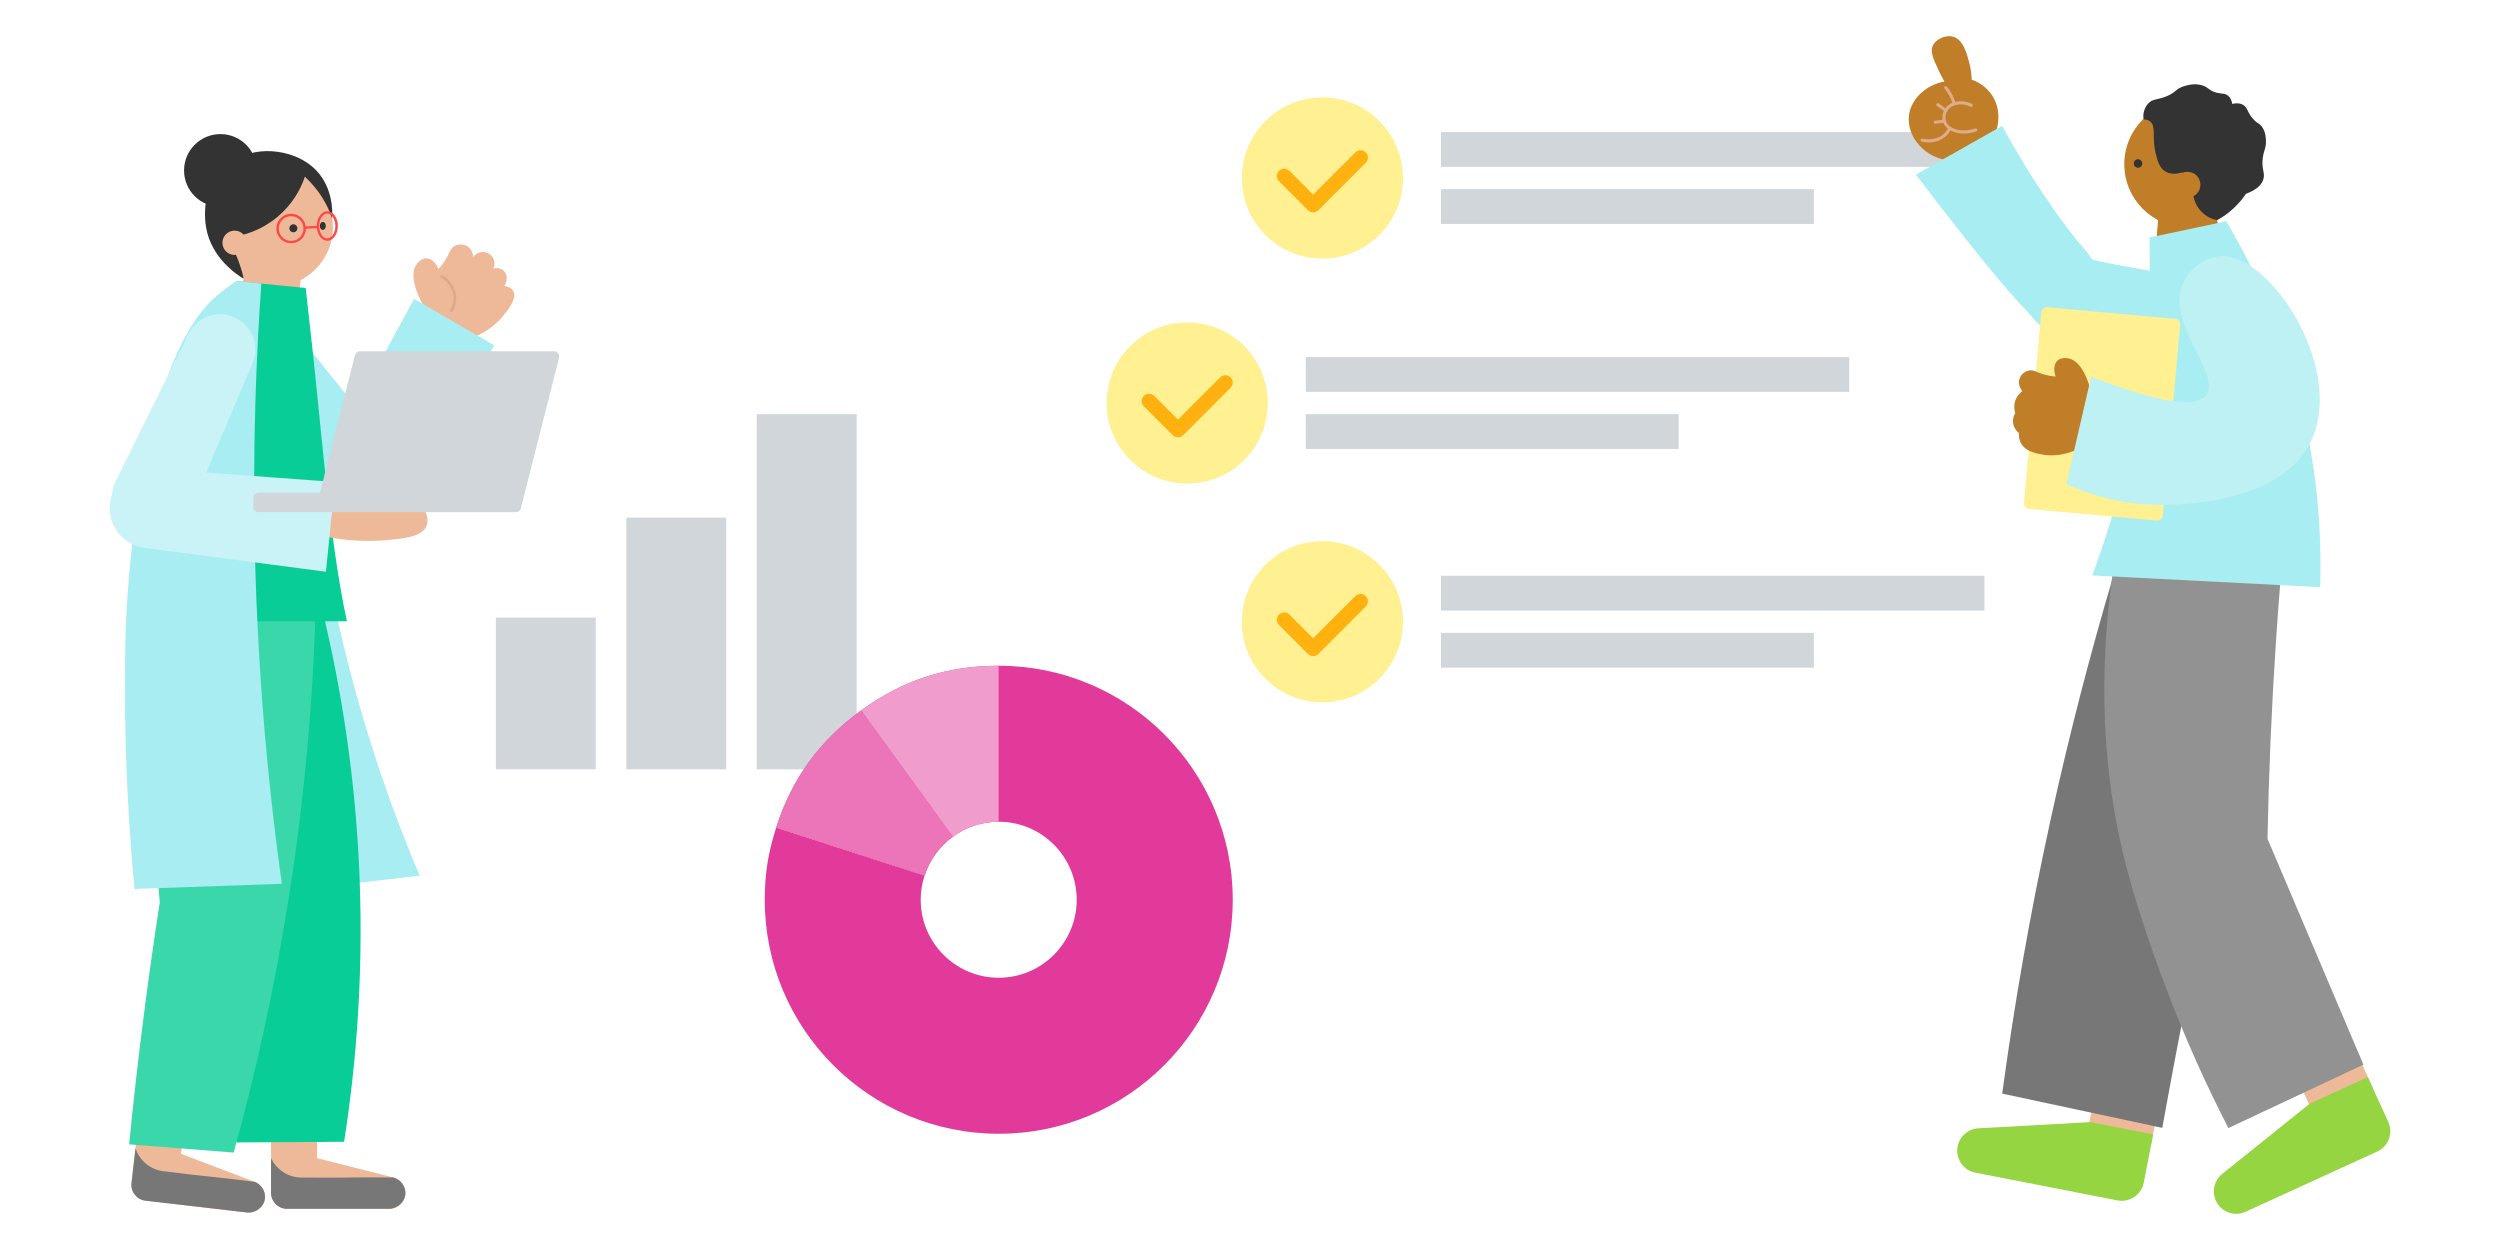 <svg width="290" height="145" viewBox="0 0 290 145" fill="none" xmlns="http://www.w3.org/2000/svg">
<path d="M49.246 35.689C49.086 35.423 47.158 32.185 48.337 30.639C48.438 30.508 48.849 29.967 49.444 29.967C50.009 29.967 50.565 30.45 50.865 31.199C51.034 31.015 51.3 30.716 51.57 30.305C52.208 29.348 52.17 28.884 52.682 28.575C53.064 28.343 53.658 28.251 54.161 28.536C54.857 28.932 54.891 29.778 54.896 29.826C55.287 29.242 56.065 29.053 56.674 29.396C57.288 29.739 57.535 30.513 57.23 31.151C57.283 31.136 57.946 30.972 58.41 31.392C58.849 31.794 58.927 32.562 58.497 33.166C58.898 33.234 59.338 33.389 59.541 33.751C60.048 34.645 58.753 36.178 58.274 36.743C57.733 37.381 56.737 38.357 55.055 39.082L49.246 35.694V35.689Z" fill="#EEB998"/>
<path d="M52.435 36.197C52.464 36.182 52.493 36.163 52.512 36.129C52.691 35.82 53.083 34.993 52.86 33.964C52.585 32.697 51.599 32.084 51.304 31.929C51.227 31.885 51.13 31.914 51.087 31.997C51.043 32.074 51.072 32.17 51.154 32.214C51.343 32.316 52.295 32.876 52.546 34.036C52.744 34.95 52.396 35.694 52.237 35.969C52.193 36.047 52.218 36.144 52.295 36.192C52.338 36.216 52.392 36.221 52.44 36.202L52.435 36.197Z" fill="#DEA88A"/>
<path d="M25.569 23.993C27.899 23.993 29.789 22.104 29.789 19.773C29.789 17.443 27.899 15.554 25.569 15.554C23.239 15.554 21.35 17.443 21.35 19.773C21.35 22.104 23.239 23.993 25.569 23.993Z" fill="#333333"/>
<path d="M25.902 39.459H34.288L34.878 32.33H28.271L25.902 39.459Z" fill="#EEB998"/>
<path d="M31.722 33.253C35.529 33.253 38.615 30.168 38.615 26.361C38.615 22.555 35.529 19.469 31.722 19.469C27.916 19.469 24.83 22.555 24.83 26.361C24.83 30.168 27.916 33.253 31.722 33.253Z" fill="#EEB998"/>
<path d="M32.876 24.529C34.389 23.012 35.066 21.388 35.361 20.498C35.974 21.059 36.738 21.876 37.429 22.997C37.961 23.862 38.309 24.679 38.536 25.351C38.58 24.553 38.628 21.818 36.704 19.788C34.012 16.951 28.792 16.912 27.096 18.956C26.975 19.106 26.883 19.246 26.82 19.362C26.617 19.396 26.332 19.469 26.032 19.619C23.968 20.648 23.529 24.143 23.901 26.351C24.515 30.039 27.685 31.987 28.265 32.33C28.193 31.982 28.101 31.61 27.985 31.219C27.801 30.605 27.589 30.054 27.376 29.566C27.666 28.783 27.961 28 28.251 27.217C29.174 26.965 31.112 26.298 32.871 24.529H32.876Z" fill="#333333"/>
<path d="M27.212 29.575C27.992 29.575 28.623 28.943 28.623 28.164C28.623 27.384 27.992 26.752 27.212 26.752C26.433 26.752 25.801 27.384 25.801 28.164C25.801 28.943 26.433 29.575 27.212 29.575Z" fill="#EEB998"/>
<path d="M37.446 26.67C37.638 26.67 37.794 26.462 37.794 26.206C37.794 25.95 37.638 25.742 37.446 25.742C37.254 25.742 37.098 25.95 37.098 26.206C37.098 26.462 37.254 26.67 37.446 26.67Z" fill="#333333"/>
<path d="M34.032 26.946C34.289 26.946 34.496 26.738 34.496 26.482C34.496 26.225 34.289 26.018 34.032 26.018C33.776 26.018 33.568 26.225 33.568 26.482C33.568 26.738 33.776 26.946 34.032 26.946Z" fill="#333333"/>
<path d="M37.317 27.671C36.984 27.381 36.771 26.873 36.747 26.322C36.703 25.385 37.216 24.568 37.887 24.505C38.148 24.481 38.4 24.568 38.617 24.761C38.951 25.051 39.163 25.559 39.188 26.11C39.231 27.047 38.719 27.864 38.047 27.927C38.018 27.927 37.989 27.927 37.965 27.927C37.733 27.927 37.51 27.84 37.317 27.671ZM37.912 24.785C37.39 24.834 36.993 25.515 37.027 26.308C37.046 26.786 37.225 27.216 37.501 27.458C37.66 27.598 37.839 27.661 38.018 27.642C38.54 27.593 38.936 26.912 38.902 26.119C38.883 25.641 38.704 25.211 38.429 24.969C38.289 24.843 38.129 24.78 37.965 24.78C37.945 24.78 37.926 24.78 37.907 24.78L37.912 24.785Z" fill="#FF4949"/>
<path d="M32.64 27.797C32.297 27.492 32.089 27.076 32.06 26.617C32.031 26.158 32.181 25.718 32.486 25.375C32.79 25.032 33.206 24.824 33.665 24.795C34.119 24.766 34.564 24.916 34.907 25.22C35.25 25.525 35.458 25.941 35.487 26.4C35.516 26.859 35.366 27.299 35.062 27.642C34.757 27.985 34.342 28.193 33.882 28.222C33.844 28.222 33.81 28.222 33.771 28.222C33.355 28.222 32.959 28.072 32.64 27.797ZM33.679 25.085C33.297 25.109 32.95 25.278 32.698 25.568C32.447 25.854 32.321 26.226 32.345 26.603C32.394 27.39 33.075 27.99 33.863 27.942C34.245 27.917 34.593 27.748 34.844 27.458C35.096 27.173 35.221 26.801 35.197 26.419C35.173 26.037 35.004 25.689 34.714 25.438C34.448 25.206 34.119 25.08 33.771 25.08C33.742 25.08 33.708 25.08 33.679 25.08V25.085Z" fill="#FF4949"/>
<path d="M36.873 26.175L35.324 26.273L35.342 26.553L36.89 26.455L36.873 26.175Z" fill="#FF4949"/>
<path d="M31.445 134.328V127.808H36.776V134.347C39.73 135.096 42.688 135.841 45.641 136.59C46.458 136.798 47.033 137.532 47.033 138.378C47.033 139.398 46.206 140.22 45.191 140.22H33.292C32.272 140.22 31.45 139.393 31.45 138.378V134.333L31.445 134.328Z" fill="#EEB998"/>
<path d="M33.286 140.22H45.185C46.23 140.162 47.027 139.316 47.027 138.378C47.027 137.581 46.466 136.836 45.635 136.59C42.155 136.532 38.67 136.648 35.19 136.59C34.847 136.609 33.9 136.614 32.933 136.015C32.005 135.444 31.584 134.647 31.439 134.333V138.378C31.439 139.398 32.266 140.22 33.281 140.22H33.286Z" fill="#777777"/>
<path d="M15.712 133.216L16.462 126.74L21.754 127.354L21 133.85C23.852 134.932 26.699 136.015 29.55 137.098C30.338 137.397 30.826 138.195 30.725 139.036C30.609 140.046 29.69 140.771 28.68 140.655L16.858 139.282C15.848 139.166 15.123 138.248 15.239 137.238L15.703 133.216H15.712Z" fill="#EEB998"/>
<path d="M16.868 139.277L28.69 140.65C29.734 140.713 30.623 139.964 30.735 139.031C30.831 138.238 30.358 137.436 29.56 137.093C26.109 136.633 22.639 136.348 19.188 135.889C18.845 135.87 17.907 135.763 17.013 135.058C16.157 134.381 15.833 133.545 15.722 133.211L15.258 137.233C15.142 138.243 15.867 139.161 16.877 139.277H16.868Z" fill="#777777"/>
<path d="M38.169 67.038C39.479 73.868 41.354 81.408 44.061 89.431C45.52 93.762 47.081 97.812 48.686 101.577C44.244 102.089 39.802 102.607 35.361 103.119C34.002 91.877 32.639 80.639 31.281 69.397C33.577 68.609 35.873 67.826 38.169 67.038Z" fill="#A8EDF1"/>
<path fill-rule="evenodd" clip-rule="evenodd" d="M27.423 132.525C31.585 132.501 35.751 132.472 39.913 132.447C41.319 123.506 42.315 112.181 41.585 99.141C40.903 86.903 38.883 76.366 36.689 67.976C30.115 67.976 23.542 67.976 16.969 67.976C20.12 79.324 23.276 90.668 26.428 102.017C26.761 112.186 27.09 122.36 27.423 132.53V132.525Z" fill="#09CD96"/>
<path fill-rule="evenodd" clip-rule="evenodd" d="M14.982 132.743C19.023 133.062 23.064 133.381 27.104 133.7C29.589 124.715 31.889 114.56 33.62 103.361C35.626 90.383 36.481 78.474 36.689 67.971C30.116 67.971 23.542 67.971 16.969 67.971C16.93 74.733 17.07 81.819 17.443 89.194C17.708 94.525 18.081 99.688 18.535 104.666C17.897 108.779 17.298 112.989 16.742 117.291C16.06 122.559 15.475 127.711 14.982 132.738V132.743Z" fill="#3AD7AB"/>
<path d="M37.633 53.863L48.034 34.669L57.338 40.068L45.854 58.633C44.501 60.823 41.649 61.538 39.426 60.243C37.203 58.952 36.405 56.12 37.633 53.858V53.863Z" fill="#A8EDF1"/>
<path d="M27.004 35.902C28.821 34.529 31.402 34.853 32.823 36.627L45.061 51.895C46.545 53.746 46.206 56.458 44.317 57.884L43.422 58.56C41.533 59.991 38.831 59.575 37.458 57.642L26.114 41.702C24.795 39.846 25.186 37.275 27.004 35.902Z" fill="#A8EDF1"/>
<path d="M24.766 35.912C25.38 34.365 26.448 33.418 26.448 33.418C26.907 33.007 27.343 32.755 27.579 32.63C30.209 32.886 32.833 33.147 35.462 33.403C35.608 34.785 35.762 36.178 35.922 37.574C37.169 48.174 38.13 62.408 40.243 72.07H27.85H15.201C20.213 52.123 24.099 37.579 24.762 35.912H24.766Z" fill="#09CD96"/>
<path d="M14.583 72.959C14.583 72.959 15.419 42.431 25.211 34.249C25.728 33.819 26.265 33.417 26.265 33.417C26.448 33.282 26.632 33.151 26.821 33.016C27.024 32.871 27.227 32.731 27.425 32.591C28.387 32.692 29.353 32.794 30.315 32.895C29.339 46.699 29.107 62.137 30.243 78.899C30.803 87.193 31.649 95.076 32.693 102.519C26.995 102.718 21.296 102.916 15.602 103.119C14.452 90.895 14.375 80.6 14.583 72.959Z" fill="#A8EDF1"/>
<path d="M27.232 36.83C29.247 37.753 30.161 40.112 29.296 42.151L21.857 59.677C20.953 61.804 18.479 62.761 16.381 61.799L15.39 61.345C13.293 60.383 12.403 57.879 13.423 55.81L21.852 38.739C22.834 36.753 25.216 35.907 27.232 36.83Z" fill="#C9F3F6"/>
<path d="M39.106 56.444C40.208 56.192 42.026 55.806 44.017 56.376C44.814 56.603 46.028 56.951 46.23 57.826C46.337 58.285 46.129 58.725 45.955 59.001C46.211 58.851 46.641 58.648 47.202 58.585C47.584 58.541 48.459 58.44 49.039 58.976C49.575 59.469 49.725 60.378 49.478 61.002C48.976 62.287 46.757 62.495 44.713 62.664C42.997 62.804 40.498 62.824 37.453 62.181V56.927C37.821 56.797 38.396 56.603 39.111 56.444H39.106Z" fill="#EEB998"/>
<path d="M17.694 54.355L38.869 55.912L37.805 66.323L16.756 63.558C14.272 63.234 12.503 60.992 12.754 58.498C13.01 56.008 15.2 54.172 17.699 54.355H17.694Z" fill="#C9F3F6"/>
<path d="M30.006 57.154H37.12L41.175 41.204C41.243 40.933 41.485 40.749 41.76 40.749H64.269C64.665 40.749 64.951 41.122 64.854 41.504L60.417 58.957C60.349 59.227 60.108 59.411 59.832 59.411H59.697H36.545H30.001C29.667 59.411 29.396 59.14 29.396 58.807V57.763C29.396 57.429 29.667 57.159 30.001 57.159L30.006 57.154Z" fill="#D0D6DA"/>
<path d="M69.108 71.644H57.518V89.243H69.108V71.644Z" fill="#D0D6DA"/>
<path d="M84.241 60.044H72.65V89.243H84.241V60.044Z" fill="#D0D6DA"/>
<path d="M99.374 48.044H87.783V89.243H99.374V48.044Z" fill="#D0D6DA"/>
<path d="M153.395 29.996C158.557 29.996 162.742 25.811 162.742 20.648C162.742 15.485 158.557 11.3 153.395 11.3C148.232 11.3 144.047 15.485 144.047 20.648C144.047 25.811 148.232 29.996 153.395 29.996Z" fill="#FFF092"/>
<path d="M158.43 18.884L152.93 24.384C152.761 24.553 152.543 24.635 152.326 24.635C152.108 24.635 151.886 24.553 151.722 24.384L148.367 21.03C148.034 20.696 148.034 20.155 148.367 19.821C148.701 19.488 149.242 19.488 149.576 19.821L152.326 22.572L157.222 17.675C157.555 17.342 158.097 17.342 158.43 17.675C158.764 18.009 158.764 18.55 158.43 18.884Z" fill="#FFB20F"/>
<path d="M230.196 15.321H167.16V19.357H230.196V15.321Z" fill="#D0D6DA"/>
<path d="M210.404 21.943H167.16V25.979H210.404V21.943Z" fill="#D0D6DA"/>
<path d="M153.395 81.471C158.557 81.471 162.742 77.286 162.742 72.123C162.742 66.96 158.557 62.775 153.395 62.775C148.232 62.775 144.047 66.96 144.047 72.123C144.047 77.286 148.232 81.471 153.395 81.471Z" fill="#FFF092"/>
<path d="M158.43 70.354L152.93 75.854C152.761 76.023 152.543 76.106 152.326 76.106C152.108 76.106 151.886 76.023 151.722 75.854L148.367 72.5C148.034 72.166 148.034 71.625 148.367 71.292C148.701 70.958 149.242 70.958 149.576 71.292L152.326 74.042L157.222 69.146C157.555 68.812 158.097 68.812 158.43 69.146C158.764 69.479 158.764 70.02 158.43 70.354Z" fill="#FFB20F"/>
<path d="M230.196 66.792H167.16V70.828H230.196V66.792Z" fill="#D0D6DA"/>
<path d="M210.404 73.414H167.16V77.449H210.404V73.414Z" fill="#D0D6DA"/>
<path d="M137.717 56.096C142.879 56.096 147.064 51.911 147.064 46.748C147.064 41.586 142.879 37.4 137.717 37.4C132.554 37.4 128.369 41.586 128.369 46.748C128.369 51.911 132.554 56.096 137.717 56.096Z" fill="#FFF092"/>
<path d="M142.747 44.984L137.246 50.484C137.077 50.653 136.86 50.736 136.642 50.736C136.425 50.736 136.202 50.653 136.038 50.484L132.684 47.13C132.35 46.796 132.35 46.255 132.684 45.922C133.017 45.588 133.559 45.588 133.892 45.922L136.642 48.672L141.538 43.776C141.872 43.442 142.413 43.442 142.747 43.776C143.08 44.109 143.08 44.65 142.747 44.984Z" fill="#FFB20F"/>
<path d="M214.513 41.421H151.477V45.457H214.513V41.421Z" fill="#D0D6DA"/>
<path d="M194.72 48.044H151.477V52.079H194.72V48.044Z" fill="#D0D6DA"/>
<path d="M270.837 116.549L263.998 119.678L268.393 129.281L275.231 126.152L270.837 116.549Z" fill="#EEB998"/>
<path d="M275.757 133.579L260.488 140.563C259.183 141.163 257.636 140.587 257.042 139.282C256.544 138.2 256.849 136.919 257.777 136.175C261.16 133.458 264.543 130.742 267.922 128.026L274.66 124.942L277.037 130.133C277.637 131.438 277.062 132.985 275.757 133.579Z" fill="#95D542"/>
<path d="M251.514 122.567L244.133 121.127L242.11 131.492L249.492 132.933L251.514 122.567Z" fill="#EEB998"/>
<path d="M245.615 139.244L229.138 136.029C227.727 135.754 226.808 134.386 227.084 132.98C227.311 131.81 228.307 130.945 229.496 130.882C233.826 130.645 238.157 130.403 242.493 130.167L249.767 131.583L248.674 137.189C248.399 138.601 247.031 139.519 245.625 139.244H245.615Z" fill="#95D542"/>
<path d="M231.283 15.984C231.365 15.82 232.53 13.311 231.114 11.107C230.331 9.889 229.171 9.401 228.712 9.237C228.702 8.782 228.654 8.139 228.465 7.395C228.166 6.235 227.736 4.558 226.532 4.249C225.667 4.026 224.531 4.543 224.188 5.331C223.888 6.022 224.246 6.796 224.937 8.284C225.164 8.773 225.387 9.169 225.556 9.454C223.342 9.87 221.675 11.518 221.438 13.374C221.124 15.839 223.342 18.555 226.576 18.657C228.146 17.763 229.717 16.873 231.288 15.979L231.283 15.984Z" fill="#C17E29"/>
<path d="M229.278 15.23C229.278 15.23 229.258 15.24 229.244 15.244C227.407 15.853 225.875 15.244 225.454 14.312C225.218 13.78 225.295 13.079 225.648 12.576C226.247 11.721 227.576 11.494 228.741 12.045C228.833 12.088 228.872 12.195 228.828 12.286C228.785 12.378 228.678 12.417 228.586 12.373C227.576 11.895 226.44 12.074 225.943 12.784C225.662 13.185 225.599 13.751 225.783 14.167C226.131 14.94 227.509 15.443 229.128 14.901C229.224 14.872 229.326 14.921 229.355 15.017C229.384 15.099 229.345 15.191 229.273 15.23H229.278Z" fill="#E0AA8C"/>
<path d="M226.759 12.102C226.759 12.102 226.735 12.112 226.721 12.117C226.624 12.146 226.523 12.093 226.494 11.996C226.431 11.788 226.353 11.585 226.262 11.387C226.078 10.991 225.846 10.614 225.561 10.275C225.498 10.198 225.508 10.087 225.585 10.024C225.662 9.961 225.773 9.971 225.836 10.048C226.141 10.416 226.392 10.817 226.585 11.242C226.682 11.45 226.764 11.672 226.832 11.895C226.856 11.977 226.822 12.064 226.75 12.102H226.759Z" fill="#E0AA8C"/>
<path d="M225.247 16.143C224.299 16.684 223.25 16.506 222.922 16.428C222.825 16.404 222.762 16.307 222.786 16.211C222.811 16.114 222.907 16.056 223.004 16.075C223.337 16.153 224.488 16.346 225.387 15.611C225.653 15.394 225.865 15.123 226.02 14.799C226.063 14.712 226.17 14.674 226.262 14.717C226.353 14.761 226.387 14.867 226.344 14.959C226.165 15.331 225.918 15.645 225.614 15.892C225.493 15.988 225.367 16.075 225.242 16.148L225.247 16.143Z" fill="#E0AA8C"/>
<path d="M225.808 12.963C225.75 12.997 225.672 12.997 225.614 12.953L224.686 12.296C224.604 12.238 224.585 12.127 224.643 12.045C224.701 11.963 224.812 11.943 224.894 12.001L225.822 12.659C225.904 12.716 225.924 12.828 225.866 12.91C225.851 12.934 225.832 12.948 225.808 12.963Z" fill="#E0AA8C"/>
<path d="M225.629 14.205C225.629 14.205 225.586 14.224 225.561 14.229L224.517 14.355C224.421 14.364 224.329 14.297 224.319 14.2C224.31 14.104 224.377 14.012 224.474 13.997L225.518 13.871C225.615 13.862 225.706 13.93 225.716 14.026C225.726 14.099 225.687 14.171 225.624 14.205H225.629Z" fill="#E0AA8C"/>
<path d="M258.825 32.838L249.637 33.727L250.381 25.046L257.153 25.38L258.825 32.838Z" fill="#C17E29"/>
<path d="M253.75 26.38C257.8 26.38 261.082 23.097 261.082 19.048C261.082 14.998 257.8 11.716 253.75 11.716C249.701 11.716 246.418 14.998 246.418 19.048C246.418 23.097 249.701 26.38 253.75 26.38Z" fill="#C17E29"/>
<path d="M250.067 17.83C249.588 15.902 250.149 14.64 249.4 14.075C249.148 13.886 248.854 13.852 248.655 13.852C248.626 13.669 248.602 13.374 248.675 13.031C248.699 12.924 248.815 12.407 249.192 12.006C249.724 11.436 250.221 11.61 251.304 11.175C252.459 10.711 252.329 10.314 253.353 9.995C253.73 9.879 254.533 9.633 255.417 9.889C256.244 10.131 256.253 10.556 257.196 10.769C257.771 10.899 258.085 10.812 258.433 11.088C258.767 11.349 258.892 11.75 258.946 12.054C259.555 11.909 259.932 12.016 260.159 12.141C260.777 12.475 260.666 13.094 261.459 13.906C261.937 14.394 262.097 14.292 262.401 14.722C262.822 15.322 262.841 15.989 262.851 16.38C262.865 17.25 262.609 17.381 262.484 18.304C262.3 19.701 262.803 20.054 262.537 20.841C262.372 21.325 261.918 21.968 260.526 22.485C260.352 22.751 260.149 23.021 259.922 23.292C259.018 24.375 258.008 25.075 257.181 25.53C256.901 25.477 255.973 25.269 255.234 24.418C254.552 23.635 254.436 22.78 254.412 22.48C253.987 21.653 253.561 20.827 253.136 19.996C252.769 20.112 251.937 20.319 251.222 19.913C250.478 19.488 250.265 18.623 250.072 17.825L250.067 17.83Z" fill="#333333"/>
<path d="M253.745 22.934C254.576 22.934 255.249 22.261 255.249 21.431C255.249 20.601 254.576 19.928 253.745 19.928C252.915 19.928 252.242 20.601 252.242 21.431C252.242 22.261 252.915 22.934 253.745 22.934Z" fill="#C17E29"/>
<path d="M248.013 19.459C248.285 19.459 248.506 19.238 248.506 18.966C248.506 18.693 248.285 18.473 248.013 18.473C247.74 18.473 247.52 18.693 247.52 18.966C247.52 19.238 247.74 19.459 248.013 19.459Z" fill="#333333"/>
<path d="M250.883 31.745C257.606 33.336 259.535 33.06 260.381 34.8C261.014 36.105 260.767 37.836 259.95 38.971C258.795 40.576 256.548 40.958 252.638 40.837C245.943 40.634 237.591 40.6 235.141 35.859C234.851 35.303 233.826 33.428 234.561 31.581C235.204 29.962 236.808 29.334 236.953 29.28C238.515 28.696 240.037 29.266 240.781 29.527C244.034 30.677 247.529 30.953 250.883 31.745Z" fill="#A8EDF1"/>
<path d="M222.24 20.257C225.57 18.372 228.905 16.491 232.236 14.606C235.513 20.542 238.606 25.071 241.472 28.551C244.662 31.823 244.295 36.197 242.274 37.715C240.863 38.778 238.471 38.58 236.387 37.391C233.773 34.766 231.027 31.765 222.24 20.257Z" fill="#A8EDF1"/>
<path fill-rule="evenodd" clip-rule="evenodd" d="M264.514 67.584C262.082 77.188 259.733 87.111 257.5 97.343C254.997 108.808 252.783 119.978 250.826 130.833C244.634 129.509 238.447 128.185 232.256 126.86C233.6 116.908 235.422 106.241 237.887 94.999C240.057 85.091 242.483 75.806 245.035 67.188C251.526 67.319 258.018 67.449 264.514 67.584Z" fill="#777777"/>
<path fill-rule="evenodd" clip-rule="evenodd" d="M264.514 67.585C264.326 69.909 264.152 72.258 263.997 74.632C263.485 82.384 263.17 89.944 263.03 97.3C266.737 106.034 270.449 114.768 274.156 123.497C268.936 125.947 263.712 128.398 258.492 130.853C256.273 126.551 253.426 120.534 250.695 113.1C249.879 110.872 247.704 104.956 246.288 99.059C244.678 92.37 242.982 81.297 245.07 66.502C251.551 66.865 258.033 67.222 264.514 67.585Z" fill="#929292"/>
<path fill-rule="evenodd" clip-rule="evenodd" d="M269.14 68.111C260.328 67.657 251.512 67.203 242.701 66.748C245.456 59.378 248.047 49.991 248.994 38.947C249.342 34.902 249.429 31.088 249.342 27.55C252.31 26.922 255.277 26.298 258.25 25.67C260.908 30.16 263.939 36.294 266.133 43.945C268.917 53.64 269.328 62.137 269.14 68.111Z" fill="#A8EDF1"/>
<path d="M236.787 36.228L234.776 58.332C234.743 58.691 235.008 59.008 235.367 59.041L250.187 60.389C250.546 60.422 250.863 60.158 250.896 59.799L252.908 37.695C252.94 37.337 252.676 37.019 252.317 36.986L237.496 35.638C237.138 35.605 236.82 35.869 236.787 36.228Z" fill="#FFF092"/>
<path d="M242.666 45.878C242.608 45.573 241.84 41.915 239.935 41.571C239.776 41.542 239.109 41.426 238.674 41.823C238.258 42.205 238.181 42.93 238.461 43.679C238.215 43.659 237.818 43.616 237.345 43.5C236.233 43.229 235.953 42.862 235.368 42.978C234.933 43.065 234.435 43.394 234.261 43.94C234.014 44.699 234.561 45.341 234.59 45.375C234.43 45.491 233.995 45.834 233.778 46.468C233.541 47.149 233.715 47.734 233.778 47.913C233.681 48.063 233.497 48.406 233.502 48.865C233.512 49.672 234.106 50.165 234.198 50.238C234.179 50.523 234.193 50.963 234.425 51.402C234.913 52.326 236.02 52.553 236.76 52.703C238.413 53.041 239.858 52.596 240.684 52.253C241.342 50.126 241.999 48 242.656 45.878H242.666Z" fill="#C17E29"/>
<path fill-rule="evenodd" clip-rule="evenodd" d="M239.695 56.163C240.657 52.007 241.614 47.845 242.576 43.689C252.093 47.386 255.104 46.999 255.959 45.786C257.675 43.355 250.942 37.27 253.345 32.596C254.176 30.977 255.998 29.73 257.719 29.696C263.528 29.575 272.301 43.181 267.907 51.499C264.597 57.763 255.23 58.348 252.363 58.532C246.66 58.889 242.131 57.256 239.7 56.163H239.695Z" fill="#BEF1F4"/>
<path d="M110.543 97.048C109.016 98.16 107.846 99.736 107.252 101.572L90.045 95.97C91.891 90.272 95.057 85.917 99.905 82.398L110.543 97.039V97.048Z" fill="#E23A9A"/>
<path d="M110.543 97.048C109.016 98.16 107.846 99.736 107.252 101.572L90.045 95.97C91.891 90.272 95.057 85.917 99.905 82.398L110.543 97.039V97.048Z" fill="#EB75B8"/>
<path d="M115.855 95.323C113.864 95.323 112.027 95.966 110.534 97.053L99.9 82.404C104.748 78.885 109.852 77.227 115.85 77.227V95.323H115.855Z" fill="#E23A9A"/>
<path d="M115.855 95.323C113.864 95.323 112.027 95.966 110.534 97.053L99.9 82.404C104.748 78.885 109.852 77.227 115.85 77.227V95.323H115.855Z" fill="#F09CCC"/>
<path d="M115.855 77.227C130.848 77.227 142.999 89.378 142.999 104.371C142.999 119.364 130.848 131.515 115.855 131.515C100.862 131.515 88.711 119.364 88.711 104.371C88.711 101.37 89.117 98.842 90.04 95.995L107.247 101.577C106.957 102.457 106.802 103.395 106.802 104.371C106.802 109.364 110.857 113.419 115.85 113.419C120.843 113.419 124.898 109.364 124.898 104.371C124.898 99.378 120.843 95.323 115.85 95.323V77.227H115.855Z" fill="#E23A9A"/>
</svg>

